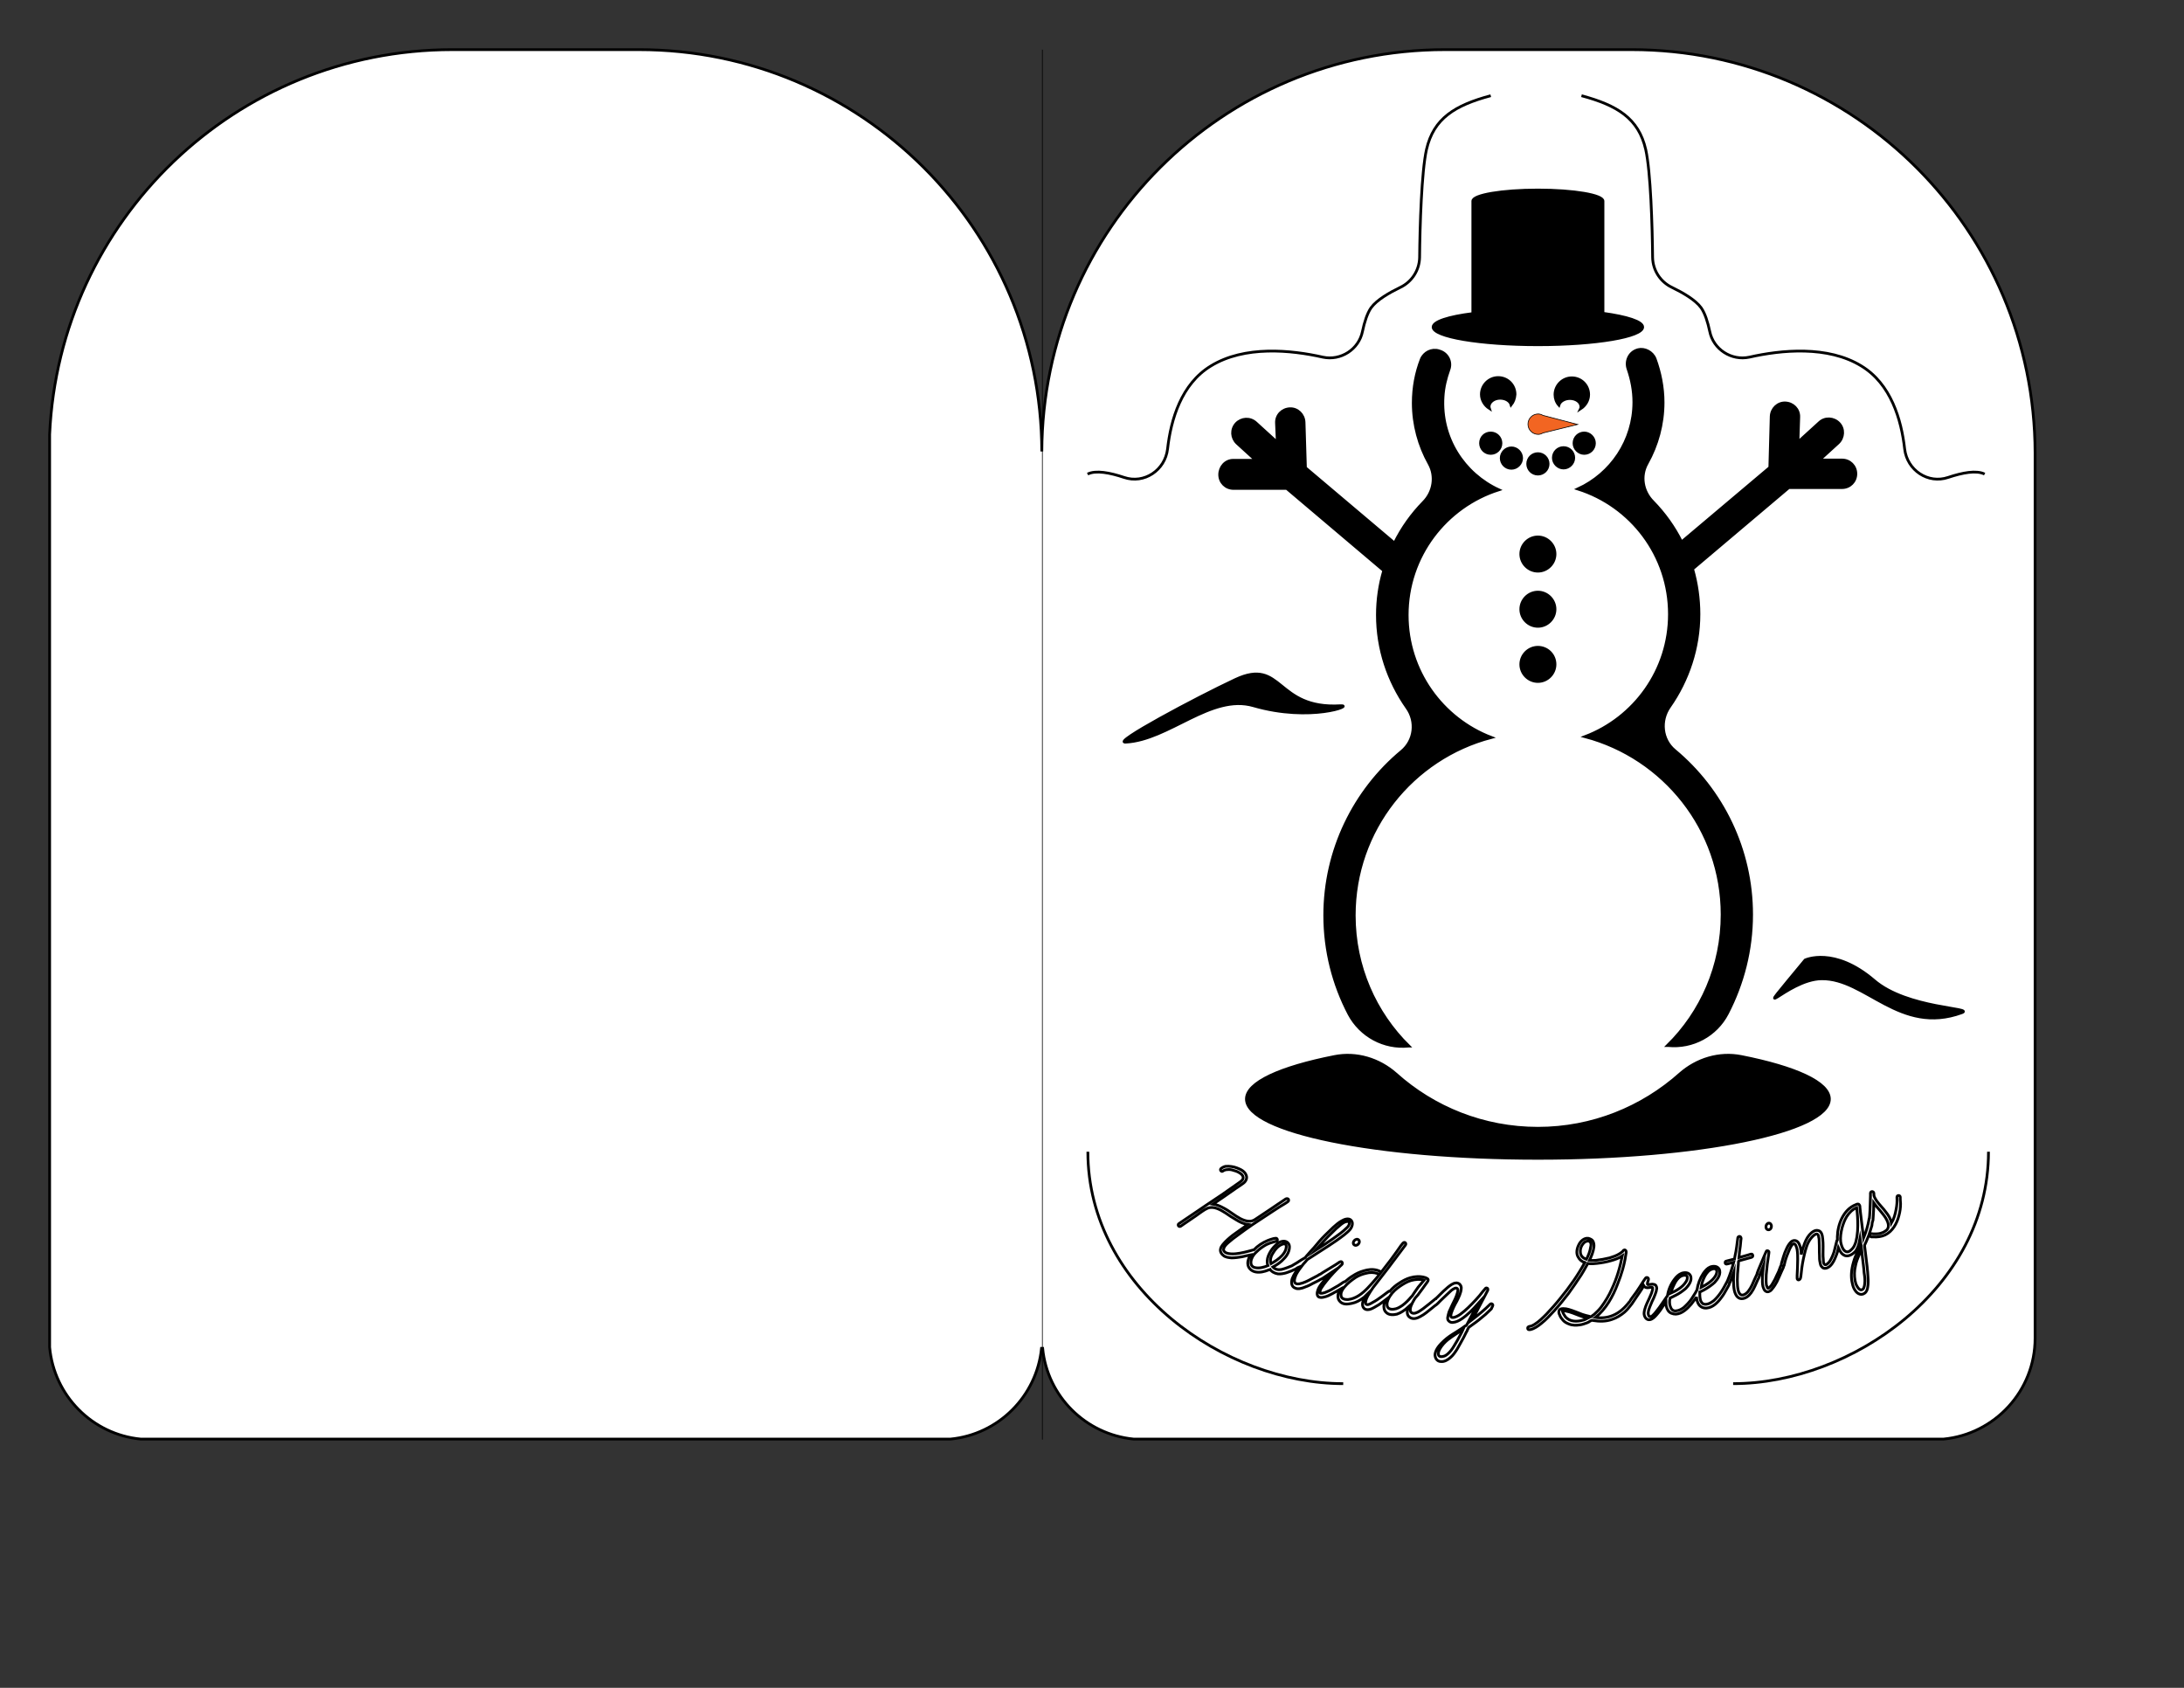 <?xml version="1.0" encoding="utf-8"?>
<!-- Generator: Adobe Illustrator 23.0.6, SVG Export Plug-In . SVG Version: 6.00 Build 0)  -->
<svg version="1.1" xmlns="http://www.w3.org/2000/svg" xmlns:xlink="http://www.w3.org/1999/xlink" x="0px" y="0px"
	 viewBox="0 0 792 612" style="enable-background:new 0 0 792 612;" xml:space="preserve">
<rect x="0" y="0" width="792" height="612" fill="#333333" stroke="none"/>
<style type="text/css">
	.st0{fill:#00A14B;stroke:#000000;stroke-width:0.25;stroke-miterlimit:10;}
	.st1{fill:#FFFFFF;stroke:#000000;stroke-miterlimit:10;}
	.st2{fill:none;stroke:#000000;stroke-miterlimit:10;}
	.st3{fill:none;stroke:#000000;stroke-width:0.25;stroke-miterlimit:10;}
	.st4{fill:#ED1C24;stroke:#000000;stroke-width:0.25;stroke-miterlimit:10;}
	.st5{fill:#21409A;stroke:#000000;stroke-width:0.25;stroke-miterlimit:10;}
	.st6{fill:#FFE35B;stroke:#000000;stroke-width:0.25;stroke-miterlimit:10;}
	.st7{fill:#F26522;stroke:#000000;stroke-width:0.25;stroke-miterlimit:10;}
	.st8{fill:#00A14B;}
	.st9{fill:none;stroke:#000000;stroke-width:0.5;stroke-linecap:round;stroke-linejoin:round;stroke-miterlimit:10;}
	.st10{fill:#ED1C24;}
	.st11{fill:#FFDE17;stroke:#000000;stroke-width:0.25;stroke-miterlimit:10;}
</style>
<g id="Evergreen">
</g>
<g id="Candy_cane">
</g>
<g id="Snowflake">
</g>
<g id="Solstice">
</g>
<g id="Menorah">
</g>
<g id="Kwanzaa">
</g>
<g id="Holly">
</g>
<g id="Snowman">
	<path d="M597.2,36.5h-79c-67.4,0-122.1,54.6-122.1,122.1v323.7c0,9.9,8,17.9,17.9,17.9h287.2c9.9,0,17.9-8,17.9-17.9V158.6
		C719.2,91.2,664.6,36.5,597.2,36.5z M479.9,103.1c-1.1,0.3-2.2,0.6-3.3,0.9c-0.4,0.1-0.7,0.1-1-0.3c-1.1-1.1-2.2-2.1-3.2-3.2
		c-0.1-0.1-0.2-0.3-0.4-0.5c-0.1,0-0.1,0.1-0.2,0.1c0,1.6,0,3.2,0,4.8c0,0-0.1,0-0.1,0.1c-1.4-0.8-2.7-1.6-4.1-2.4
		c0,0-0.1,0-0.1,0.1c0.1,0.4,0.2,0.7,0.2,1.1c0.4,1.4,0.7,2.8,1.1,4.2c0,0.2,0,0.4-0.1,0.5c-1.3,1.3-2.6,2.5-3.9,3.7
		c-0.2,0.2-0.5,0.2-0.7,0c-1.2-1.3-2.5-2.6-3.7-3.8c-0.3-0.3-0.4-0.6-0.3-1.1c0.4-1.5,0.8-3,1.2-4.5c0-0.1,0-0.2,0.1-0.5
		c-1.5,0.8-2.8,1.6-4.3,2.4c0-1.7,0-3.2,0-4.8c0,0-0.1,0-0.1,0c-0.1,0.1-0.2,0.2-0.3,0.3c-1.2,1.2-2.5,2.4-3.7,3.6
		c-0.3,0.3-0.6,0.4-1,0.2c-1.6-0.5-3.2-0.9-4.7-1.4c-0.5-0.1-0.5-0.2-0.4-0.7c0.5-1.8,1.1-3.5,1.6-5.3c0.1-0.3,0.3-0.5,0.6-0.6
		c1.5-0.4,3.1-0.8,4.6-1.2c0.2-0.1,0.4-0.2,0.5-0.3c-0.1-0.1-0.3-0.3-0.4-0.4c-1.1-0.7-2.2-1.4-3.3-2c-0.4-0.2-0.4-0.3,0-0.5
		c1.1-0.6,2.2-1.3,3.3-1.9c0,0,0.1-0.1,0.2-0.1c-0.3-0.1-0.6-0.2-0.8-0.3c-1.6-0.4-3.1-0.9-4.7-1.3c-0.3-0.1-0.5-0.2-0.6-0.6
		c-0.4-1.7-0.9-3.4-1.3-5.1c-0.1-0.4,0-0.5,0.4-0.6c1.8-0.5,3.5-1,5.3-1.5c0.2,0,0.4,0,0.5,0.1c1.3,1.2,2.5,2.5,3.8,3.7
		c0.1,0.1,0.3,0.2,0.5,0.5c0-1.7,0-3.3,0-4.9c0,0,0.1-0.1,0.1-0.1c1.4,0.8,2.8,1.6,4.3,2.5c0-0.3-0.1-0.6-0.1-0.8
		c-0.4-1.6-0.9-3.1-1.3-4.7c-0.1-0.4-0.1-0.6,0.2-0.9c1.2-1.2,2.4-2.5,3.6-3.7c0.1-0.1,0.2-0.2,0.3-0.3c0.8,0.7,1.5,1.5,2.2,2.2
		c0.7,0.7,1.3,1.3,2,2c0.4,0.3,0.5,0.7,0.3,1.2c-0.4,1.4-0.8,2.9-1.2,4.3c0,0.1,0,0.3,0,0.4c0.1,0,0.3,0,0.4-0.1
		c1.2-0.7,2.4-1.3,3.6-2c0.1-0.1,0.2-0.1,0.5-0.2c0,1.7,0,3.3,0,5.1c0.4-0.3,0.6-0.6,0.9-0.8c1-1,2-1.9,3-2.9
		c0.3-0.3,0.7-0.4,1.2-0.3c1.6,0.4,3.1,0.9,4.7,1.3c0.3,0.1,0.4,0.2,0.3,0.5c-0.5,1.8-0.9,3.6-1.4,5.4c-0.1,0.2-0.4,0.5-0.6,0.6
		c-1.6,0.5-3.2,0.9-4.8,1.3c-0.1,0-0.3,0.1-0.5,0.2c1.4,1,2.9,1.7,4.4,2.7c-1.4,0.8-2.7,1.6-4.1,2.4c0,0,0,0.1,0,0.1
		c0.4,0.1,0.9,0.3,1.3,0.4c1.4,0.4,2.8,0.8,4.1,1.1c0.1,0,0.2,0.1,0.2,0.2c0.6,1.9,1.1,3.7,1.7,5.6
		C481.5,102.6,480.7,102.9,479.9,103.1z M666.9,103.1c-1.1,0.3-2.2,0.6-3.3,0.9c-0.4,0.1-0.7,0.1-1-0.3c-1.1-1.1-2.2-2.1-3.2-3.2
		c-0.1-0.1-0.2-0.3-0.4-0.5c-0.1,0-0.1,0.1-0.2,0.1c0,1.6,0,3.2,0,4.8c0,0-0.1,0-0.1,0.1c-1.4-0.8-2.7-1.6-4.1-2.4
		c0,0-0.1,0-0.1,0.1c0.1,0.4,0.2,0.7,0.2,1.1c0.4,1.4,0.7,2.8,1.1,4.2c0,0.2,0,0.4-0.1,0.5c-1.3,1.3-2.6,2.5-3.9,3.7
		c-0.2,0.2-0.5,0.2-0.7,0c-1.2-1.3-2.5-2.6-3.7-3.8c-0.3-0.3-0.4-0.6-0.3-1.1c0.4-1.5,0.8-3,1.2-4.5c0-0.1,0-0.2,0.1-0.5
		c-1.5,0.8-2.8,1.6-4.3,2.4c0-1.7,0-3.2,0-4.8c0,0-0.1,0-0.1,0c-0.1,0.1-0.2,0.2-0.3,0.3c-1.2,1.2-2.5,2.4-3.7,3.6
		c-0.3,0.3-0.6,0.4-1,0.2c-1.6-0.5-3.2-0.9-4.7-1.4c-0.5-0.1-0.5-0.2-0.4-0.7c0.5-1.8,1.1-3.5,1.6-5.3c0.1-0.3,0.3-0.5,0.6-0.6
		c1.5-0.4,3.1-0.8,4.6-1.2c0.2-0.1,0.4-0.2,0.5-0.3c-0.1-0.1-0.3-0.3-0.4-0.4c-1.1-0.7-2.2-1.4-3.3-2c-0.4-0.2-0.4-0.3,0-0.5
		c1.1-0.6,2.2-1.3,3.3-1.9c0,0,0.1-0.1,0.2-0.1c-0.3-0.1-0.6-0.2-0.8-0.3c-1.6-0.4-3.1-0.9-4.7-1.3c-0.3-0.1-0.5-0.2-0.6-0.6
		c-0.4-1.7-0.9-3.4-1.3-5.1c-0.1-0.4,0-0.5,0.4-0.6c1.8-0.5,3.5-1,5.3-1.5c0.2,0,0.4,0,0.5,0.1c1.3,1.2,2.5,2.5,3.8,3.7
		c0.1,0.1,0.3,0.2,0.5,0.5c0-1.7,0-3.3,0-4.9c0,0,0.1-0.1,0.1-0.1c1.4,0.8,2.8,1.6,4.3,2.5c0-0.3-0.1-0.6-0.1-0.8
		c-0.4-1.6-0.9-3.1-1.3-4.7c-0.1-0.4-0.1-0.6,0.2-0.9c1.2-1.2,2.4-2.5,3.6-3.7c0.1-0.1,0.2-0.2,0.3-0.3c0.8,0.7,1.5,1.5,2.2,2.2
		c0.7,0.7,1.3,1.3,2,2c0.4,0.3,0.5,0.7,0.3,1.2c-0.4,1.4-0.8,2.9-1.2,4.3c0,0.1,0,0.3,0,0.4c0.1,0,0.3,0,0.4-0.1
		c1.2-0.7,2.4-1.3,3.6-2c0.1-0.1,0.2-0.1,0.5-0.2c0,1.7,0,3.3,0,5.1c0.4-0.3,0.6-0.6,0.9-0.8c1-1,2-1.9,3-2.9
		c0.3-0.3,0.7-0.4,1.2-0.3c1.6,0.4,3.1,0.9,4.7,1.3c0.3,0.1,0.4,0.2,0.3,0.5c-0.5,1.8-0.9,3.6-1.4,5.4c-0.1,0.2-0.4,0.5-0.6,0.6
		c-1.6,0.5-3.2,0.9-4.8,1.3c-0.1,0-0.3,0.1-0.5,0.2c1.4,1,2.9,1.7,4.4,2.7c-1.4,0.8-2.7,1.6-4.1,2.4c0,0,0,0.1,0,0.1
		c0.4,0.1,0.9,0.3,1.3,0.4c1.4,0.4,2.8,0.8,4.1,1.1c0.1,0,0.2,0.1,0.2,0.2c0.6,1.9,1.1,3.7,1.7,5.6
		C668.5,102.6,667.7,102.9,666.9,103.1z"/>
	<path class="st1" d="M51,521.8h293.7c17.4-1.7,31.2-15.5,33-32.9h0.4c1.7,17.4,15.6,31.2,33,32.9h293.7
		c18.6-1.8,33.2-17.5,33.2-36.6v-321C737.8,83.4,672.4,18,591.7,18H524c-80.6,0-145.9,65.2-146.2,145.7h0
		C377.6,83.2,312.3,18,231.7,18H164C85.5,18,21.5,79.9,18,157.5v331C19.6,506.1,33.5,520.1,51,521.8z M557.7,420
		c-58.4,0-105.7-9.6-105.7-21.5c0-6,12.2-11.5,31.9-15.4c8-1.6,16.2,0.9,22.3,6.3c13.7,12.3,31.8,19.7,51.5,19.7
		c19.8,0,37.8-7.5,51.5-19.7c6.1-5.4,14.3-7.9,22.3-6.3c19.7,3.9,31.9,9.4,31.9,15.4C663.4,410.3,616.1,420,557.7,420z M557.7,194.7
		c3.4,0,6.2,2.8,6.2,6.2s-2.8,6.2-6.2,6.2s-6.2-2.8-6.2-6.2S554.3,194.7,557.7,194.7z M554,168.2c0-2.1,1.7-3.7,3.7-3.7
		c2.1,0,3.7,1.7,3.7,3.7c0,2.1-1.7,3.7-3.7,3.7C555.6,171.9,554,170.2,554,168.2z M573.2,148.2c0.1-0.2,0.1-0.4,0.1-0.7
		c0-1.7-1.8-3-4-3c-1.9,0-3.6,1-4,2.4c-0.9-1-1.4-2.4-1.4-3.8c0-3.3,2.7-6.1,6.1-6.1s6.1,2.7,6.1,6.1
		C576.1,145.2,574.9,147.1,573.2,148.2z M578.2,160.7c0,2.1-1.7,3.7-3.7,3.7s-3.7-1.7-3.7-3.7c0-2.1,1.7-3.7,3.7-3.7
		S578.2,158.7,578.2,160.7z M567,162.3c2.1,0,3.7,1.7,3.7,3.7s-1.7,3.7-3.7,3.7s-3.7-1.7-3.7-3.7S564.9,162.3,567,162.3z
		 M557.7,227.1c-3.4,0-6.2-2.8-6.2-6.2s2.8-6.2,6.2-6.2s6.2,2.8,6.2,6.2S561.1,227.1,557.7,227.1z M563.9,240.9
		c0,3.4-2.8,6.2-6.2,6.2s-6.2-2.8-6.2-6.2s2.8-6.2,6.2-6.2S563.9,237.4,563.9,240.9z M548.1,169.8c-2.1,0-3.7-1.7-3.7-3.7
		s1.7-3.7,3.7-3.7s3.7,1.7,3.7,3.7S550.1,169.8,548.1,169.8z M548,146.8c-0.4-1.4-2-2.4-4-2.4c-2.2,0-4,1.4-4,3c0,0.2,0,0.4,0.1,0.7
		c-1.7-1.1-2.9-3-2.9-5.1c0-3.3,2.7-6.1,6.1-6.1s6.1,2.7,6.1,6.1C549.3,144.5,548.8,145.8,548,146.8z M540.6,157
		c2.1,0,3.7,1.7,3.7,3.7c0,2.1-1.7,3.7-3.7,3.7c-2.1,0-3.7-1.7-3.7-3.7C536.9,158.6,538.5,157,540.6,157z M711.4,367.2
		c-22.5,8.2-34.8-12.5-50.8-12.3c-13,0.1-27.8,19.7-6-6.8c0,0,10.5-5,25,7.4C691.7,365.9,716.3,365.4,711.4,367.2z M600.2,130.1
		c1.8,4.9,2.9,10.3,2.9,15.8c0,7.9-2.1,15.5-5.8,22.1c-2.6,4.6-1.6,10.2,2.1,13.9c4.2,4.3,7.7,9.2,10.4,14.6l32-27l0.5-18.5
		c0.1-2.8,2.4-5,5.1-4.9c2.8,0.1,5,2.3,4.9,5.1l-0.3,9.1l7.8-7.1c2-1.9,5.2-1.7,7.1,0.3c1.9,2,1.7,5.2-0.3,7.1l-6.8,6.2h8.2
		c2.8,0,5,2.2,5,5s-2.2,5-5,5h-19.3l-34.9,29.5c1.5,5.2,2.3,10.8,2.3,16.4c0,12.2-3.9,23.9-10.7,33.6c-3.5,5-2.8,11.9,1.9,15.8
		c17.3,14.4,27.9,36,27.9,59.5c0,12.9-3.2,25.1-8.8,35.9c-4.1,7.9-12.6,12.5-21.5,11.6l-0.2,0c12.3-12.1,19.8-28.9,19.8-47.5
		c0-30.9-21.1-56.9-49.7-64.5c17.9-6.8,30.6-24.1,30.6-44.4c0-21.3-13.9-39.3-33.2-45.4c12-5.5,20.3-17.5,20.3-31.5
		c0-4.2-0.8-8.2-2.1-12c-1-2.8,0.4-6,3.3-6.9c0.1,0,0.2-0.1,0.3-0.1C596.4,126.2,599.2,127.6,600.2,130.1z M534.1,113.7V72.9
		c0-2.2,10.6-4,23.6-4s23.6,1.8,23.6,4v40.7c8.7,1.2,14.4,3,14.4,5c0,3.5-17,6.4-38,6.4s-38-2.9-38-6.4
		C519.7,116.6,525.3,114.8,534.1,113.7z M447.2,166.9h8.2l-6.8-6.2c-2-1.9-2.2-5-0.3-7.1c1.9-2,5-2.2,7.1-0.3l7.8,7.1l-0.3-7.1
		c-0.1-2.8,2.1-5,4.9-5.1c2.7-0.1,5,2.1,5.1,4.9l0.5,16.5l32.3,27.3c2.7-5.5,6.3-10.5,10.5-14.8c3.7-3.7,4.6-9.4,2.1-13.9
		c-3.7-6.6-5.8-14.2-5.8-22.1c0-5.6,1-10.9,2.9-15.8c1-2.5,3.8-3.9,6.4-3.1c0.1,0,0.2,0.1,0.3,0.1c2.9,0.9,4.4,4,3.3,6.8
		c-1.1,3.1-1.9,6.3-2.1,9.7c-1,15,7.6,28,20.2,33.8c-19.2,6.1-33.2,24.1-33.2,45.4c0,20.3,12.7,37.6,30.5,44.4
		c-28.6,7.5-49.7,33.5-49.7,64.5c0,18.6,7.6,35.4,19.8,47.4c0,0-0.1,0-0.1,0c-8.9,0.9-17.4-3.7-21.6-11.6
		c-5.6-10.7-8.8-22.9-8.8-35.8c0-23.6,10.7-45.2,27.9-59.5c4.7-3.9,5.5-10.8,1.9-15.8c-6.8-9.7-10.7-21.3-10.7-33.6
		c0-5.6,0.8-11,2.3-16.1l-35.2-29.8h-19.3c-2.8,0-5-2.2-5-5S444.4,166.9,447.2,166.9z M448,246.4c17.3-8.1,14.4,10.9,38.1,9.5
		c5.3-0.3-10.8,6-31.5,0c-15.4-4.5-30.7,12.4-46.4,13.2C403,269.5,433.5,253.2,448,246.4z"/>
	<line class="st3" x1="378" y1="18" x2="378" y2="522"/>
	<path class="st2" d="M394.5,417.6c0,49.5,49.9,84.1,92.6,84.1"/>
	<path class="st2" d="M721.1,417.6c0,49.5-49.9,84.1-92.6,84.1"/>
	<path class="st7" d="M572.1,153.9l-12.6-3.3c-0.5-0.3-1.1-0.5-1.7-0.5c-2.1,0-3.7,1.7-3.7,3.7c0,2.1,1.7,3.7,3.7,3.7
		c0.6,0,1.2-0.2,1.7-0.5L572.1,153.9z"/>
	<path class="st2" d="M540.6,34.7c-13,3.5-20.7,8.2-23.3,19.5c-1.8,8-2.4,28-2.5,39.2c-0.1,4.6-2.8,8.8-7,10.8
		c-3.9,1.9-8.5,4.5-10.6,7.4c-1.4,2-2.4,5.2-3.1,8.5c-1.3,6.6-7.9,10.8-14.4,9.4c-11.5-2.6-28.4-4.3-40.6,3.2
		c-10.7,6.5-14.5,19.4-15.7,30.1c-0.9,7.7-8.5,12.8-15.8,10.3c-5.1-1.7-10.2-2.7-13.2-1.2"/>
	<path class="st2" d="M573.5,34.7c13,3.5,20.7,8.2,23.3,19.5c1.8,8,2.4,28,2.5,39.2c0.1,4.6,2.8,8.8,7,10.8
		c3.9,1.9,8.5,4.5,10.6,7.4c1.4,2,2.4,5.2,3.1,8.5c1.3,6.6,7.9,10.8,14.4,9.4c11.5-2.6,28.4-4.3,40.6,3.2
		c10.7,6.5,14.5,19.4,15.7,30.1c0.9,7.7,8.5,12.8,15.8,10.3c5.1-1.7,10.2-2.7,13.2-1.2"/>
	<g>
		<path class="st2" d="M492.7,449.6c-0.9-0.9-2.6,0.8-1.7,1.7C492,452.2,493.6,450.5,492.7,449.6z"/>
		<path class="st2" d="M541.3,473c-0.2-0.3-0.6-0.4-0.9-0.1c-2,2-4.2,3.8-6.4,5.5l5.5-10.5c0.2-0.4,0-0.9-0.4-0.9
			c-0.3,0-0.5,0.2-0.7,0.5c-0.2,0.2-0.4,0.5-0.6,0.7c-0.8,1.1-1.7,2.1-2.6,3.1c-1.8,1.9-3.6,3.8-5.7,5.3c-0.7,0.5-1.5,0.9-2.3,1.1
			c-0.3,0-0.8,0.1-1-0.2c-0.2-0.4,0-0.9,0.1-1.4c0.5-1.5,1.2-2.9,2-4.3c0.7-1.4,1.5-3,1.6-4.5c0.1-0.6-0.1-1.2-0.6-1.7
			c-0.4-0.3-0.9-0.5-1.4-0.4c-1.1,0.1-2,0.9-2.8,1.5c-1.1,0.9-2.1,1.9-3.1,2.9l-0.9,0.9c-0.1,0.1-0.3,0.2-0.4,0.4c0,0,0,0-0.1,0
			c-1.5,1.2-3,2.5-4.5,3.6c-0.5,0.4-1.2,0.8-1.8,1.2c-0.5,0.2-1,0.5-1.6,0.5c-0.5,0-1-0.2-1.2-0.7c-0.2-0.7,0-1.4,0.2-2
			c0.3-0.8,0.7-1.5,1.1-2.2c0.2-0.4,0.5-0.8,0.8-1.1c0.3-0.4,0.7-0.7,0.9-1.1c0.9-1.2,1.8-2.4,2.7-3.7c0.3-0.4,1.2-1.4,0.4-1.8
			c-0.3-0.2-0.6-0.3-0.9-0.4c-1.7-0.5-3.6-0.4-5.3,0.1c-1.4,0.4-2.7,1.1-3.9,1.9c-1.3,0.8-2.5,1.8-3.5,3c-0.2-0.1-0.4,0-0.5,0.1
			l-2.4,1.8c-1.1,0.8-2.2,1.6-3.4,2.2c-0.5,0.3-1.9,1.2-2.4,0.5c-0.2-0.3-0.1-0.8,0-1.1c0.1-0.6,0.4-1.2,0.7-1.8c0.6-1,1.2-2,1.9-3
			l1.4-1.8l1.7-2.2c3-3.8,5.8-7.7,8.7-11.5c0.2-0.3,0.1-0.6-0.1-0.8c-0.6-0.5-1.2,0.7-1.6,1.1l-1.4,2c-1.5,2.1-3.1,4.3-4.8,6.4
			c-1.8,2.4-3.7,4.7-5.8,6.9c-1.9,2-4.3,3.9-7.1,4.2c-0.7,0-1.5,0-2-0.4c-0.4-0.3-0.6-0.7-0.6-1.2c-0.1-1.1,0.6-2.2,1.3-3
			c1.1-1.3,2.5-2.4,4-3.4c1.1-0.7,2.4-1.2,3.7-1.5c1.4-0.4,2.9-0.4,4.3,0.1c0.1,0,0.2,0.1,0.2,0.1c0.7,0.3,1.2-0.7,0.5-1
			c-0.2-0.1-0.5-0.2-0.8-0.3c-1.7-0.5-3.4-0.3-5,0.2c-1.4,0.4-2.7,1-3.9,1.8c-1,0.6-1.9,1.3-2.8,2.1c-0.4,0-0.9,0.4-1.2,0.6
			c-0.8,0.6-1.7,1.1-2.6,1.6c-0.9,0.5-1.8,1.1-2.9,1.5c-0.4,0.2-0.9,0.4-1.5,0.5c-0.2,0-0.6,0.1-0.9,0c-0.2-0.1,0-0.6,0-0.7
			c0.1-0.4,0.2-0.8,0.5-1.2c0.6-0.9,1.2-1.8,1.9-2.6c1.6-2,3.3-3.8,5.1-5.5c0.2-0.2,0.4-0.3,0.5-0.5c0.2-0.3,0.1-0.7-0.2-0.9
			c-0.2-0.1-0.5,0-0.7,0.1l-1.5,1l-4.6,2.8l-0.9,0.6c-0.4,0.1-0.7,0.4-0.9,0.5l-2.1,1.1c-0.9,0.5-6.2,3.5-6.4,0.9
			c0-0.8,0.3-1.6,0.6-2.3c0.3-0.6,0.7-1.2,1.1-1.8c0.5-0.7,1-1.3,1.5-2l0.9-1l0.4-0.5c0.2-0.2,0.3-0.3,0.5-0.4
			c2.4-1.6,4.9-3.1,7.3-4.7c2-1.3,3.9-2.6,5.7-4c0.7-0.6,1.5-1.2,2.1-1.9c0.7-0.8,1.4-2.4,0.5-3.4c-0.9-1-2.5-0.4-3.5,0.2
			c-1.1,0.6-2.1,1.5-3,2.3c-1,1-2,1.9-3,2.9c-1.4,1.4-2.7,2.9-4,4.5c-0.9,0.9-1.7,1.9-2.6,2.9c-0.2,0.2-0.3,0.3-0.4,0.5
			c-0.1,0.2-0.4,0.3-0.5,0.4c-0.4,0.2-0.8,0.5-1.2,0.7l-1.7,1.1c-0.3,0.2-1.6,0.9-1.7,1l-1.5,0.6c-0.7,0.3-1.5,0.5-2.2,0.7
			c-1.2,0.2-2.3,0-3.1-0.9c1.5-0.8,3-1.8,4.1-3.1c1.1-1.1,2-2.8,1.9-4.4c-0.1-1.3-1.3-2.1-2.6-1.8c-1.2,0.2-2.3,1.2-3.1,2.1
			c-1.5,1.7-3,4.4-2.1,6.7c-1.4,0.6-3.2,1.1-4.8,0.7c-1.5-0.4-1.6-1.9-1.1-3.2c0.4-1.1,1.1-1.9,2-2.7c1-1,2.1-1.7,3.3-2.4
			c0.7-0.3,1.3-0.6,2.1-0.8c0.3-0.1,0.7-0.2,1-0.3c0.3-0.1,0.7-0.1,0.9-0.4c0.1-0.3,0-0.6-0.3-0.8c-0.3-0.1-0.8,0.1-1.1,0.1
			c-0.7,0.2-1.4,0.4-2.1,0.7c-1.9,0.8-3.6,1.9-5,3.4c-0.1,0-0.1,0-0.2,0c-2.1,0.6-4.3,1.2-6.4,1.4c-1.1,0.1-2.3,0.1-3.4-0.3
			c-0.7-0.3-1.2-0.9-0.9-1.7c0.3-0.9,1.1-1.6,1.8-2.2c1-0.9,2.1-1.7,3.2-2.5c1.8-1.3,3.5-2.6,5.3-3.8l7.6-5l2-1.3l2.3-1.4l0.9-0.6
			c0.2-0.2,0.5-0.3,0.4-0.7c0-0.5-0.6-0.6-1-0.4l-3,2l-2.2,1.5l-4.5,3l-1.2,0.8c-0.8,0.6-1.7,0.9-2.7,0.8c-2.1-0.2-4.1-1.6-5.7-2.7
			c-1.1-0.8-2.3-1.6-3.5-2.2c-1.1-0.6-2.3-1.1-3.6-1.3c2.8-1.9,5.6-3.8,8.4-5.8c0.9-0.6,1.7-1.1,2.5-1.7c1-0.7,1.6-1.9,1.1-3
			c-0.5-1.4-2-2.1-3.3-2.6c-1.3-0.5-2.7-0.7-4.1-0.6c-0.6,0.1-1.2,0.4-1.7,0.8c-0.6,0.5,0.2,1.4,0.7,0.9c0.4-0.3,1-0.5,1.6-0.5
			c0.7-0.1,1.5,0,2.3,0.3c0.8,0.2,1.6,0.5,2.3,1c0.5,0.3,1,0.8,1.1,1.4c0.2,1-1,1.7-1.7,2.2l-6,4.2c-3.8,2.5-7.6,5.1-11.3,7.6
			l-4,2.7c-0.1,0.1-0.2,0.1-0.3,0.2c-0.6,0.4,0,1.4,0.7,0.9l1-0.7l4.4-3l1.4-1l1-0.7c0.6-0.4,1.2-0.8,1.9-1.1
			c2.2-0.9,4.6,0.5,6.5,1.7c1.3,0.9,2.5,1.7,3.9,2.5c1.3,0.8,2.7,1.5,4.2,1.7c-1.5,1.1-3,2.1-4.5,3.2c-1.3,0.9-2.5,1.9-3.6,3
			c-0.7,0.8-1.6,1.6-1.8,2.7c-0.2,0.9,0.3,1.8,1,2.3c0.8,0.7,2,0.8,3,0.9c1.3,0,2.6-0.2,3.8-0.4c1-0.2,2-0.5,3.1-0.7
			c-0.6,1-1.1,2.1-1,3.3c0.1,1.5,1.3,2.6,2.8,2.9c1.6,0.3,3.2-0.1,4.7-0.7l0.6-0.2c0.1,0.2,0.2,0.3,0.3,0.4c0.2,0.2,0.5,0.4,0.8,0.6
			c0.5,0.3,1.1,0.5,1.7,0.6c1,0.1,2.1-0.1,3.1-0.4l1.9-0.7c0.3-0.1,1.4-0.7,1.5-0.7c0.4-0.3,0.9-0.6,1.4-0.8c-1,1.3-2.1,2.7-2.7,4.3
			c-0.4,1.3-0.4,3,1.2,3.5c0.9,0.4,1.8,0.1,2.6-0.1c1.2-0.4,2.4-0.9,3.6-1.6l2.2-1.1c0.3-0.2,0.7-0.4,1.1-0.6c0.1,0,0.1,0,0.2-0.1
			l3-2c-1.2,1.3-2.2,2.5-3.3,3.9c-0.7,0.9-1.3,1.9-1.5,3c-0.1,0.5-0.1,1.2,0.3,1.6c0.5,0.5,1.5,0.4,2.2,0.2c1-0.2,2-0.7,2.9-1.2
			c1-0.5,1.9-1.1,2.8-1.6c-0.8,1.5-1.2,3.4,0.2,4.6c1.1,1,2.7,0.8,4.1,0.5c1.5-0.3,2.8-1,4-1.9c0.3-0.2,0.7-0.5,0.9-0.7
			c-0.6,1.1-1.4,2.7-0.8,3.9c0.5,1,1.5,1.1,2.4,0.9c1.1-0.3,2.2-1.1,3.3-1.7c0.7-0.5,1.6-1.1,2.5-1.8c-0.3,0.5-0.5,1.1-0.6,1.6
			c-0.2,1.1,0,2.3,0.8,3c1,1,2.6,0.9,3.9,0.6c1.5-0.5,2.9-1.5,4.1-2.6c-0.4,1.3-0.8,2.9,0.6,3.8c1.2,0.8,2.6,0.3,3.7-0.3
			c1.6-0.8,2.9-2,4.3-3.1c0.6-0.5,1.2-1,1.8-1.4c0.1-0.1,0.2-0.2,0.3-0.3c0.1,0,0.2-0.1,0.2-0.2l0.9-0.9l2.3-2.2
			c0.5-0.5,1-0.9,1.5-1.4c0.4-0.3,0.8-0.6,1.3-0.8c0.4-0.1,0.8-0.1,1,0.3c0.2,0.4,0,1-0.1,1.4c-0.4,1.5-1.2,3-1.9,4.4l-1.1,2.4
			c-0.2,0.7-0.4,1.3-0.5,2c-0.1,0.5,0,1.1,0.4,1.4c0.4,0.4,1,0.6,1.5,0.5c1.2-0.1,2.3-0.7,3.2-1.3c2.2-1.5,4.1-3.5,5.8-5.4
			c-1.4,2.5-2.6,5-3.9,7.4l-0.2,0.3c-0.1,0.2-0.3,0.2-0.5,0.3l-1.1,0.8l-2.3,1.5c-1.5,0.9-2.9,1.8-4.2,3c-1.4,1.3-3,2.9-3.3,4.9
			c-0.1,1.4,0.7,2.7,2.2,2.7c1.2,0.1,2.4-0.6,3.3-1.4c1-0.8,1.8-2,2.5-3.1c0.8-1.4,1.6-2.8,2.4-4.3c0.3-0.6,0.6-1.2,0.9-1.8
			c0.2-0.3,0.4-0.6,0.5-1c0.2-0.3,0.3-0.8,0.7-1l1.1-0.8c1.6-1.1,3.2-2.4,4.7-3.7l2.1-2C541.1,473.8,541.5,473.5,541.3,473z
			 M479.8,450.3c1.1-1.2,2.2-2.4,3.5-3.6c0.8-0.8,1.6-1.6,2.5-2.3c0.8-0.7,1.8-1.5,2.9-1.5c0.2,0,0.5,0.1,0.6,0.3
			c0.2,0.7-0.4,1.6-0.9,2c-1.4,1.4-3.1,2.6-4.8,3.8c-2.1,1.5-4.4,3-6.6,4.4L479.8,450.3z M461.8,454.1c0.7-1.2,1.8-2.4,3.1-2.9
			c0.4-0.2,1.1-0.3,1.4,0.1c0.3,0.5,0.1,1.2,0,1.7c-0.6,1.7-1.9,2.9-3.3,3.9c-0.7,0.5-1.4,0.9-2.1,1.3
			C460.4,456.8,461,455.2,461.8,454.1z M508.6,473.3c-1,0.7-2,1.3-3.2,1.4c-0.6,0.1-1.3,0-1.8-0.3c-0.4-0.3-0.6-0.8-0.6-1.3
			c-0.1-1.1,0.5-2.3,1.1-3.2c0.9-1.4,2.2-2.6,3.7-3.6c1.2-0.8,2.5-1.6,3.9-2c1.5-0.4,3.2-0.6,4.7-0.1c-0.7,0.8-1.4,1.7-2.1,2.5
			c-0.4,0.6-0.8,1.1-1.2,1.7l-0.6,0.9c-0.2,0.3-0.4,0.7-0.7,0.9C510.7,471.5,509.7,472.5,508.6,473.3z M529.7,483.8
			c-0.8,1.5-1.6,3-2.5,4.4c-0.6,1-1.4,2.1-2.4,2.9c-0.4,0.3-0.8,0.6-1.4,0.7c-0.6,0.2-1.4,0.2-1.7-0.4c-0.3-0.8,0.1-1.7,0.5-2.4
			c0.7-1.2,1.7-2.3,2.8-3.2c1.8-1.4,3.7-2.5,5.6-3.8C530.3,482.7,530,483.2,529.7,483.8z"/>
	</g>
	<g>
		<path class="st2" d="M641.2,445.9c1.3,0.2,1.7-2.1,0.4-2.4C640.3,443.4,639.9,445.7,641.2,445.9z"/>
		<path class="st2" d="M689.1,434c-0.1-0.7-1.2-0.7-1.2,0.1c0.1,1.5,0,2.9-0.3,4.4c-0.3,1.7-0.8,3.5-1.7,5c-0.2-1.5-1.1-2.9-2-4
			c-1-1.4-2.3-2.6-3.3-4c-0.4-0.6-0.8-1.2-1-1.9c-0.1-0.3,0-0.7-0.1-1.1c-0.2-0.6-1.1-0.6-1.2,0.1l0,1c-0.1,2.4-0.1,4.8-0.3,7.2
			c0,0.2-0.1,0.6-0.1,0.9c-0.1,0.1-0.1,0.2-0.1,0.3c-0.4,2.4-1.1,4.7-2,6.9l-1.1-9l-0.2-1.9c0-0.3,0-1-0.3-1.2
			c-0.3-0.4-0.8-0.2-1.2,0c-4.5,1.7-6.6,7.2-6.7,11.6c0,0.4,0,0.8,0,1.2c-0.1,0.1-0.1,0.2-0.2,0.3c-0.3,1.2-0.7,2.8-1,4
			c-0.4,1.2-0.9,2.4-1.6,3.5c-0.3,0.4-1.5,1.8-2,0.9c-0.3-0.5-0.3-1.1-0.3-1.6c-0.1-0.8-0.1-1.5-0.1-2.2c0-1.7,0.1-3.4-0.1-5.2
			c-0.1-1.1-0.3-2.8-1.6-3.1c-1.3-0.4-2.6,0.8-3.3,1.6c-1,1.2-1.6,2.7-2.1,4.2c-0.3,0.9-0.6,1.9-0.8,2.9c0-0.9-0.1-1.8-0.3-2.6
			c-0.2-0.6-0.4-1.3-0.8-1.8c-0.7-0.9-1.8-0.9-2.6-0.2c-0.7,0.7-1.2,1.5-1.6,2.4c-0.5,1-0.9,2.1-1.2,3.1l-0.7,2.4c0,0.1,0,0.2,0,0.4
			c-0.2,0.3-0.4,0.8-0.5,1.1c-0.3,0.9-0.7,1.9-1.2,2.8c-0.4,1-0.9,1.9-1.5,2.9c-0.2,0.4-0.5,0.8-0.9,1.2c-0.2,0.2-0.4,0.5-0.7,0.5
			c-0.2,0.1-0.4-0.4-0.4-0.5c-0.2-0.4-0.3-0.8-0.3-1.2c-0.1-1.1,0-2.1,0-3.2c0.2-2.5,0.5-5,0.9-7.4c0-0.2,0.1-0.5,0.1-0.7
			c0.1-0.3-0.3-0.6-0.6-0.6c-0.3,0-0.4,0.2-0.5,0.5l-0.7,1.6l-2.1,5l-0.4,1.1c0,0.1,0,0.2,0,0.2l-0.8,1.7c-0.7,1.6-1.3,3.2-2.4,4.6
			c-0.6,0.8-2.2,2.1-3.1,0.9c-0.6-0.7-0.7-1.9-0.8-2.8c-0.1-1.5-0.1-2.9,0-4.4l0.2-2.4l0.1-1.2c0-0.1,0-1,0.1-1.1l4.7-1.3
			c0.4-0.1,0.6-0.6,0.3-1c-0.3-0.4-1,0-1.4,0.1l-3.5,1c0.1-1.4,0.3-2.8,0.5-4.2l0.2-2.1c0-0.3,0.2-0.7,0-1c-0.2-0.6-1-0.4-1.1,0.1
			c-0.3,2.2-0.5,4.4-1,6.5l-0.2,1.2l-2.7,0.7c-0.3,0.1-0.7,0.1-0.7,0.5c-0.1,0.5,0.3,0.8,0.8,0.6l2.3-0.6c-0.6,2.3-1.3,4.4-2.2,6.6
			c-0.1,0.2-0.2,0.3-0.2,0.5c0,0-0.1,0.1-0.1,0.1l-0.7,1.3c-0.4,0.7-0.8,1.5-1.3,2.2c-0.8,1.2-1.7,2.3-2.7,3.2
			c-0.8,0.6-1.7,1.2-2.6,1.3c-0.5,0.1-1,0-1.4-0.2c-0.5-0.4-0.8-1-0.9-1.5c-0.2-0.9-0.2-1.8-0.2-2.6c0.1,0,0-0.2,0.1-0.2
			c0.1,0,0.2-0.1,0.3-0.1l0.6-0.3c0.4-0.2,0.8-0.4,1.1-0.6c1.2-0.7,2.3-1.5,3.3-2.4c1.1-1.2,2.5-3.2,1.6-4.9
			c-0.7-1.1-2.1-1.1-3.2-0.7c-1,0.4-1.8,1.3-2.5,2.3c-1.2,1.8-2,3.9-2.3,6l-0.6,1.1c-0.5,0.7-0.9,1.5-1.4,2.2
			c-0.8,1.2-1.8,2.2-2.8,3.1c-0.8,0.6-1.7,1.1-2.7,1.2c-0.5,0.1-1,0-1.4-0.3c-0.5-0.4-0.7-1-0.9-1.6c-0.2-0.9-0.2-1.8,0-2.6
			c0.1,0,0-0.2,0.1-0.2c0.1,0,0.2-0.1,0.3-0.1l0.6-0.3c0.4-0.2,0.8-0.4,1.2-0.6c1.2-0.6,2.3-1.4,3.4-2.3c1.2-1.2,2.6-3.1,1.8-4.8
			c-0.6-1.2-2.1-1.2-3.2-0.8c-1,0.4-1.9,1.2-2.6,2.2c-1.3,1.7-2.2,3.8-2.5,5.9l-2.9,4.2c-0.8,1-1.5,2.1-2.5,3
			c-0.2,0.2-0.7,0.5-1,0.4c-0.5-0.1-0.6-0.9-0.6-1.3c0.1-1.5,0.9-2.9,1.4-4.2c0.4-0.8,0.8-1.6,1.1-2.5c0.3-0.7,0.5-1.4,0.6-2.2
			c0-0.7-0.3-1.4-1.1-1.5c-0.7-0.2-1.3,0.1-2,0.1c-0.3,0-0.3-0.1-0.3-0.3c0-0.2,0.1-0.4,0.1-0.6c0.1-0.4,0.3-0.7,0.3-1.1
			c0-0.6-0.8-0.8-1.1-0.3l-0.7,1l-1.4,2.2c-0.8,1.3-1.7,2.5-2.6,3.7c-0.2,0.3-1.1,1.5-1.1,1.6c-1.6,2.1-3.6,4-6.1,5
			c-1.9,0.8-4.1,1-6.2,0.7c3.8-3.1,6.3-7.6,8-12.1c1.4-3.5,2.5-7.1,3-10.8c0.1-0.5,0.3-1.2-0.2-1.5c-0.5-0.3-0.8,0.2-1,0.5
			c-0.3,0.3-0.7,0.5-1.1,0.8c-1.1,0.7-2.3,1.1-3.6,1.5c-1.6,0.4-3.3,0.7-5,0.9c-0.8,0-1.6,0.1-2.3,0c0.7-1.5,1.4-3.1,1.6-4.8
			c0.1-0.7,0-1.5-0.3-2.1c-0.3-0.6-1-0.9-1.7-1.1c-1.6-0.2-2.9,1.1-3.5,2.4c-0.7,1.4-1,3.1-0.2,4.4c0.5,1,1.4,1.7,2.4,2
			c-2.5,4.6-5.6,9-8.9,13c-1.6,2-3.3,3.9-5,5.7c-1.3,1.3-2.7,2.7-4.3,3.7c-0.5,0.3-1,0.6-1.6,0.7c-0.4,0.1-0.9,0.1-0.9,0.7
			c0,0.6,0.6,0.6,1,0.5c1.4-0.3,2.8-1.3,3.9-2.2c1.8-1.4,3.3-3.1,4.8-4.7c1.8-2,3.5-4.1,5.1-6.2c1.6-2.2,3.1-4.4,4.6-6.7
			c0.6-1,1.3-2.1,1.8-3.1l0.4-0.7c0-0.2,0.1-0.3,0.2-0.4l0.6,0.1c0.9,0.1,1.8,0,2.7-0.1c1.8-0.2,3.5-0.5,5.2-1
			c1.4-0.4,2.8-0.9,4-1.7c-0.8,4.1-2,8.2-3.8,12c-1,2.3-2.4,4.6-3.9,6.6c-0.7,0.9-1.6,1.8-2.5,2.6l-0.7,0.5l-0.3,0.3
			c-0.2,0.1-0.5,0-0.7-0.1c-0.9-0.2-1.7-0.4-2.6-0.7c-1.6-0.6-3.2-1.3-4.9-1.8c-0.6-0.2-1.3-0.3-2-0.3c-0.6,0-1.3,0.1-1.5,0.7
			c-0.2,0.5-0.1,1.1,0.2,1.6c0.2,0.7,0.7,1.3,1.2,1.9c0.6,0.7,1.4,1.1,2.2,1.4c1.2,0.5,2.6,0.5,3.9,0.3c0.8-0.1,1.7-0.4,2.5-0.7
			c0.4-0.2,0.8-0.3,1.1-0.6l0.6-0.3c0.2-0.1,0.3-0.1,0.5,0c2.4,0.4,4.8,0.4,7-0.4c1.6-0.5,3.2-1.5,4.5-2.6c0.8-0.7,1.5-1.5,2.1-2.3
			c0.3-0.3,1-1.3,1.1-1.5l0.8-1.2c1-1.5,2.1-3,3-4.6c0.4,0.7,1,0.8,1.7,0.7c0.3,0,1.4-0.3,1.5,0c0.1,0.6-0.2,1.4-0.4,2
			c-0.4,0.9-0.7,1.7-1.1,2.5c-0.7,1.5-1.5,3.1-1.6,4.8c0,1.2,0.8,2.6,2.2,2.3c0.9-0.2,1.7-1,2.3-1.7c1-1.1,1.9-2.4,2.7-3.7l0.7-1
			c0,1.1,0.2,2.2,0.8,3.1c0.6,0.9,1.7,1.3,2.8,1.3c2.3-0.1,4.2-2,5.6-3.6c0.7-0.9,1.3-1.7,1.9-2.6l0-0.1c0.1,1,0.3,2.1,0.9,2.9
			c0.7,0.9,1.7,1.3,2.8,1.2c2.3-0.2,4.1-2.1,5.4-3.9c0.7-0.9,1.2-1.8,1.7-2.7l0.9-1.6c0.1-0.2,0.2-0.4,0.2-0.6
			c0.1-0.2,0.2-0.4,0.3-0.6c0.4-1.1,0.9-2.3,1.3-3.4c-0.1,1.6-0.1,3.2,0,4.8c0.1,1,0.2,2,0.7,3c0.4,0.9,1.2,1.6,2.2,1.6
			c1.4,0,2.6-1,3.4-2.1c1.1-1.5,1.7-3.2,2.5-4.9c0.3-0.4,0.4-0.9,0.6-1.4c0-0.1,0.1-0.2,0.1-0.4l1.3-3.2c-0.2,1.7-0.4,3.4-0.4,5.1
			c0,1.1,0,2.3,0.5,3.3c0.2,0.5,0.6,1,1.2,1.1c0.8,0.1,1.5-0.5,1.9-1.1c0.7-0.8,1.2-1.7,1.7-2.6c0.6-1.2,1.1-2.5,1.7-3.8l0.6-1.3
			c0-0.1,0.1-0.3,0.1-0.4c0.1-0.1,0.1-0.3,0.2-0.4l0.3-1.3c0.4-1.5,1-3,1.6-4.4c0.2-0.5,0.5-1,0.8-1.5c0.2-0.3,0.5-0.6,0.9-0.6
			c0.4,0.1,0.6,0.5,0.7,0.8c0.2,0.4,0.3,0.8,0.4,1.3c0.2,1.2,0.2,2.3,0.2,3.5c0,2-0.1,4-0.2,5.9l0,1c0,0.3,0.2,0.6,0.5,0.6
			c0.3,0,0.6-0.3,0.7-0.6c0.2-0.6,0.2-1.4,0.3-2c0.2-2.2,0.6-4.4,1.1-6.5c0.5-2.1,1.1-4.5,2.6-6.2c0.3-0.3,0.6-0.7,0.9-0.9
			c0.3-0.2,0.8-0.6,1.2-0.4c0.4,0.2,0.5,0.7,0.5,1c0.2,0.6,0.2,1.3,0.2,1.9c0.1,1.6,0,3.3,0.1,4.9c0,0.8,0,1.6,0.2,2.4
			c0.1,0.6,0.2,1.2,0.6,1.6c0.8,1.1,2.2,0.5,3-0.2c1.1-1,1.7-2.4,2.2-3.7c0.4-0.9,0.7-2,0.9-3c0.1,0.2,0.1,0.3,0.2,0.5
			c0.4,1,1.1,2,2.2,2.4c1.3,0.4,2.7-0.5,3.6-1.4c1-1.2,1.5-2.9,1.7-4.4l0.1-0.5l0.3,2c0,0.1,0.1,0.3,0,0.5l-0.8,1.7
			c-0.8,1.5-1.5,3-1.9,4.6c-0.7,2.4-1,5.1-0.4,7.5c0.2,1,0.5,1.9,1.1,2.7c0.8,1.2,2.2,1.8,3.4,0.9c0.7-0.5,1-1.4,1.1-2.2
			c0.2-1.2,0.2-2.4,0.1-3.5c-0.1-2.6-0.5-5.3-0.8-7.9l-0.4-3.2c0-0.3-0.1-0.4,0-0.7l0.6-1.3c0.3-0.7,0.6-1.4,0.9-2.2
			c0.4-1.1,0.7-2.3,1.1-3.5l0.1-0.9c0.1-0.3,0.1-0.5,0.2-0.8c0.1-0.1,0.1-0.2,0.1-0.3l0.1-1.4c0.1-1.6,0.2-3.2,0.2-4.8
			c1,1.4,2.2,2.6,3.2,3.9c0.8,1,1.5,2,1.9,3.2c0.3,0.9,0.3,1.8-0.3,2.6c-0.2,0.2-0.5,0.4-0.8,0.6c-0.3,0.2-0.6,0.4-1,0.5
			c-0.7,0.3-1.4,0.4-2.1,0.4c-0.4,0-0.8,0-1.1,0s-0.8-0.2-1.1,0.1c-0.2,0.2-0.2,0.6,0,0.8c0.3,0.3,0.8,0.2,1.1,0.2
			c1.5,0.1,3-0.1,4.3-0.7c2.7-1.3,4.3-4.2,5-7c0.4-1.4,0.6-2.9,0.6-4.3C689.1,435.3,689.1,434.6,689.1,434z M575.3,456.6
			c-1.3-0.4-2.2-1.3-2.2-2.7c-0.1-1.3,0.6-2.8,1.7-3.6c0.6-0.3,1.3-0.5,1.8,0c0.5,0.5,0.4,1.3,0.2,2
			C576.6,453.8,576,455.2,575.3,456.6z M574,478.7c-2.2,0.6-4.7,0.6-6.3-1.2c-0.4-0.6-0.8-1.2-1-1.8c-0.1-0.1-0.1-0.2-0.1-0.3
			c0.2-0.1,0.3-0.1,0.4-0.1c0.3,0,0.6,0,0.9,0.1c1.7,0.3,3.2,1,4.8,1.6c1,0.4,2,0.7,3,1C575.1,478.3,574.6,478.6,574,478.7z
			 M607.6,464.8c0.6-1,1.5-2,2.6-2.3c0.8-0.2,1.7-0.2,1.7,0.8c0,0.6-0.3,1.2-0.6,1.6c-1.2,1.9-3.4,3.1-5.4,4
			C606.3,467.4,606.9,466.1,607.6,464.8z M618.3,462.6c0.6-1,1.4-2.1,2.5-2.4c0.7-0.3,1.6-0.3,1.8,0.7c0,0.6-0.2,1.2-0.5,1.7
			c-1.1,1.9-3.3,3.2-5.2,4.2C617.1,465.3,617.6,463.9,618.3,462.6z M673.4,448.4c-0.2,1.1-0.4,2.3-1,3.4c-0.2,0.4-0.5,0.8-0.8,1.1
			c-0.4,0.4-0.9,0.9-1.5,1c-0.5,0.1-1-0.2-1.3-0.5c-0.8-0.8-1.1-2.1-1.3-3.1c-0.2-1.7,0.1-3.5,0.5-5.1c0.4-1.4,0.9-2.8,1.7-4.1
			c0.9-1.4,2.1-2.6,3.6-3.2c0.3,2.2,0.4,4.4,0.4,6.6C673.7,445.7,673.6,447,673.4,448.4z M676.2,465.6c-0.1,0.8-0.3,2.1-1.3,2.1
			c-0.6,0-1.1-0.7-1.4-1.2c-0.2-0.4-0.4-0.7-0.5-1c-0.5-1.6-0.6-3.5-0.4-5.1c0.2-1.1,0.4-2.3,0.8-3.4c0.5-1.4,1.1-2.6,1.7-3.9
			l0.3,2.9c0.2,1.8,0.5,3.7,0.6,5.5C676.2,462.8,676.4,464.2,676.2,465.6z"/>
	</g>
</g>
<g id="Wreath">
</g>
<g id="Candlenights">
</g>
<g id="Blank_1_">
</g>
</svg>
